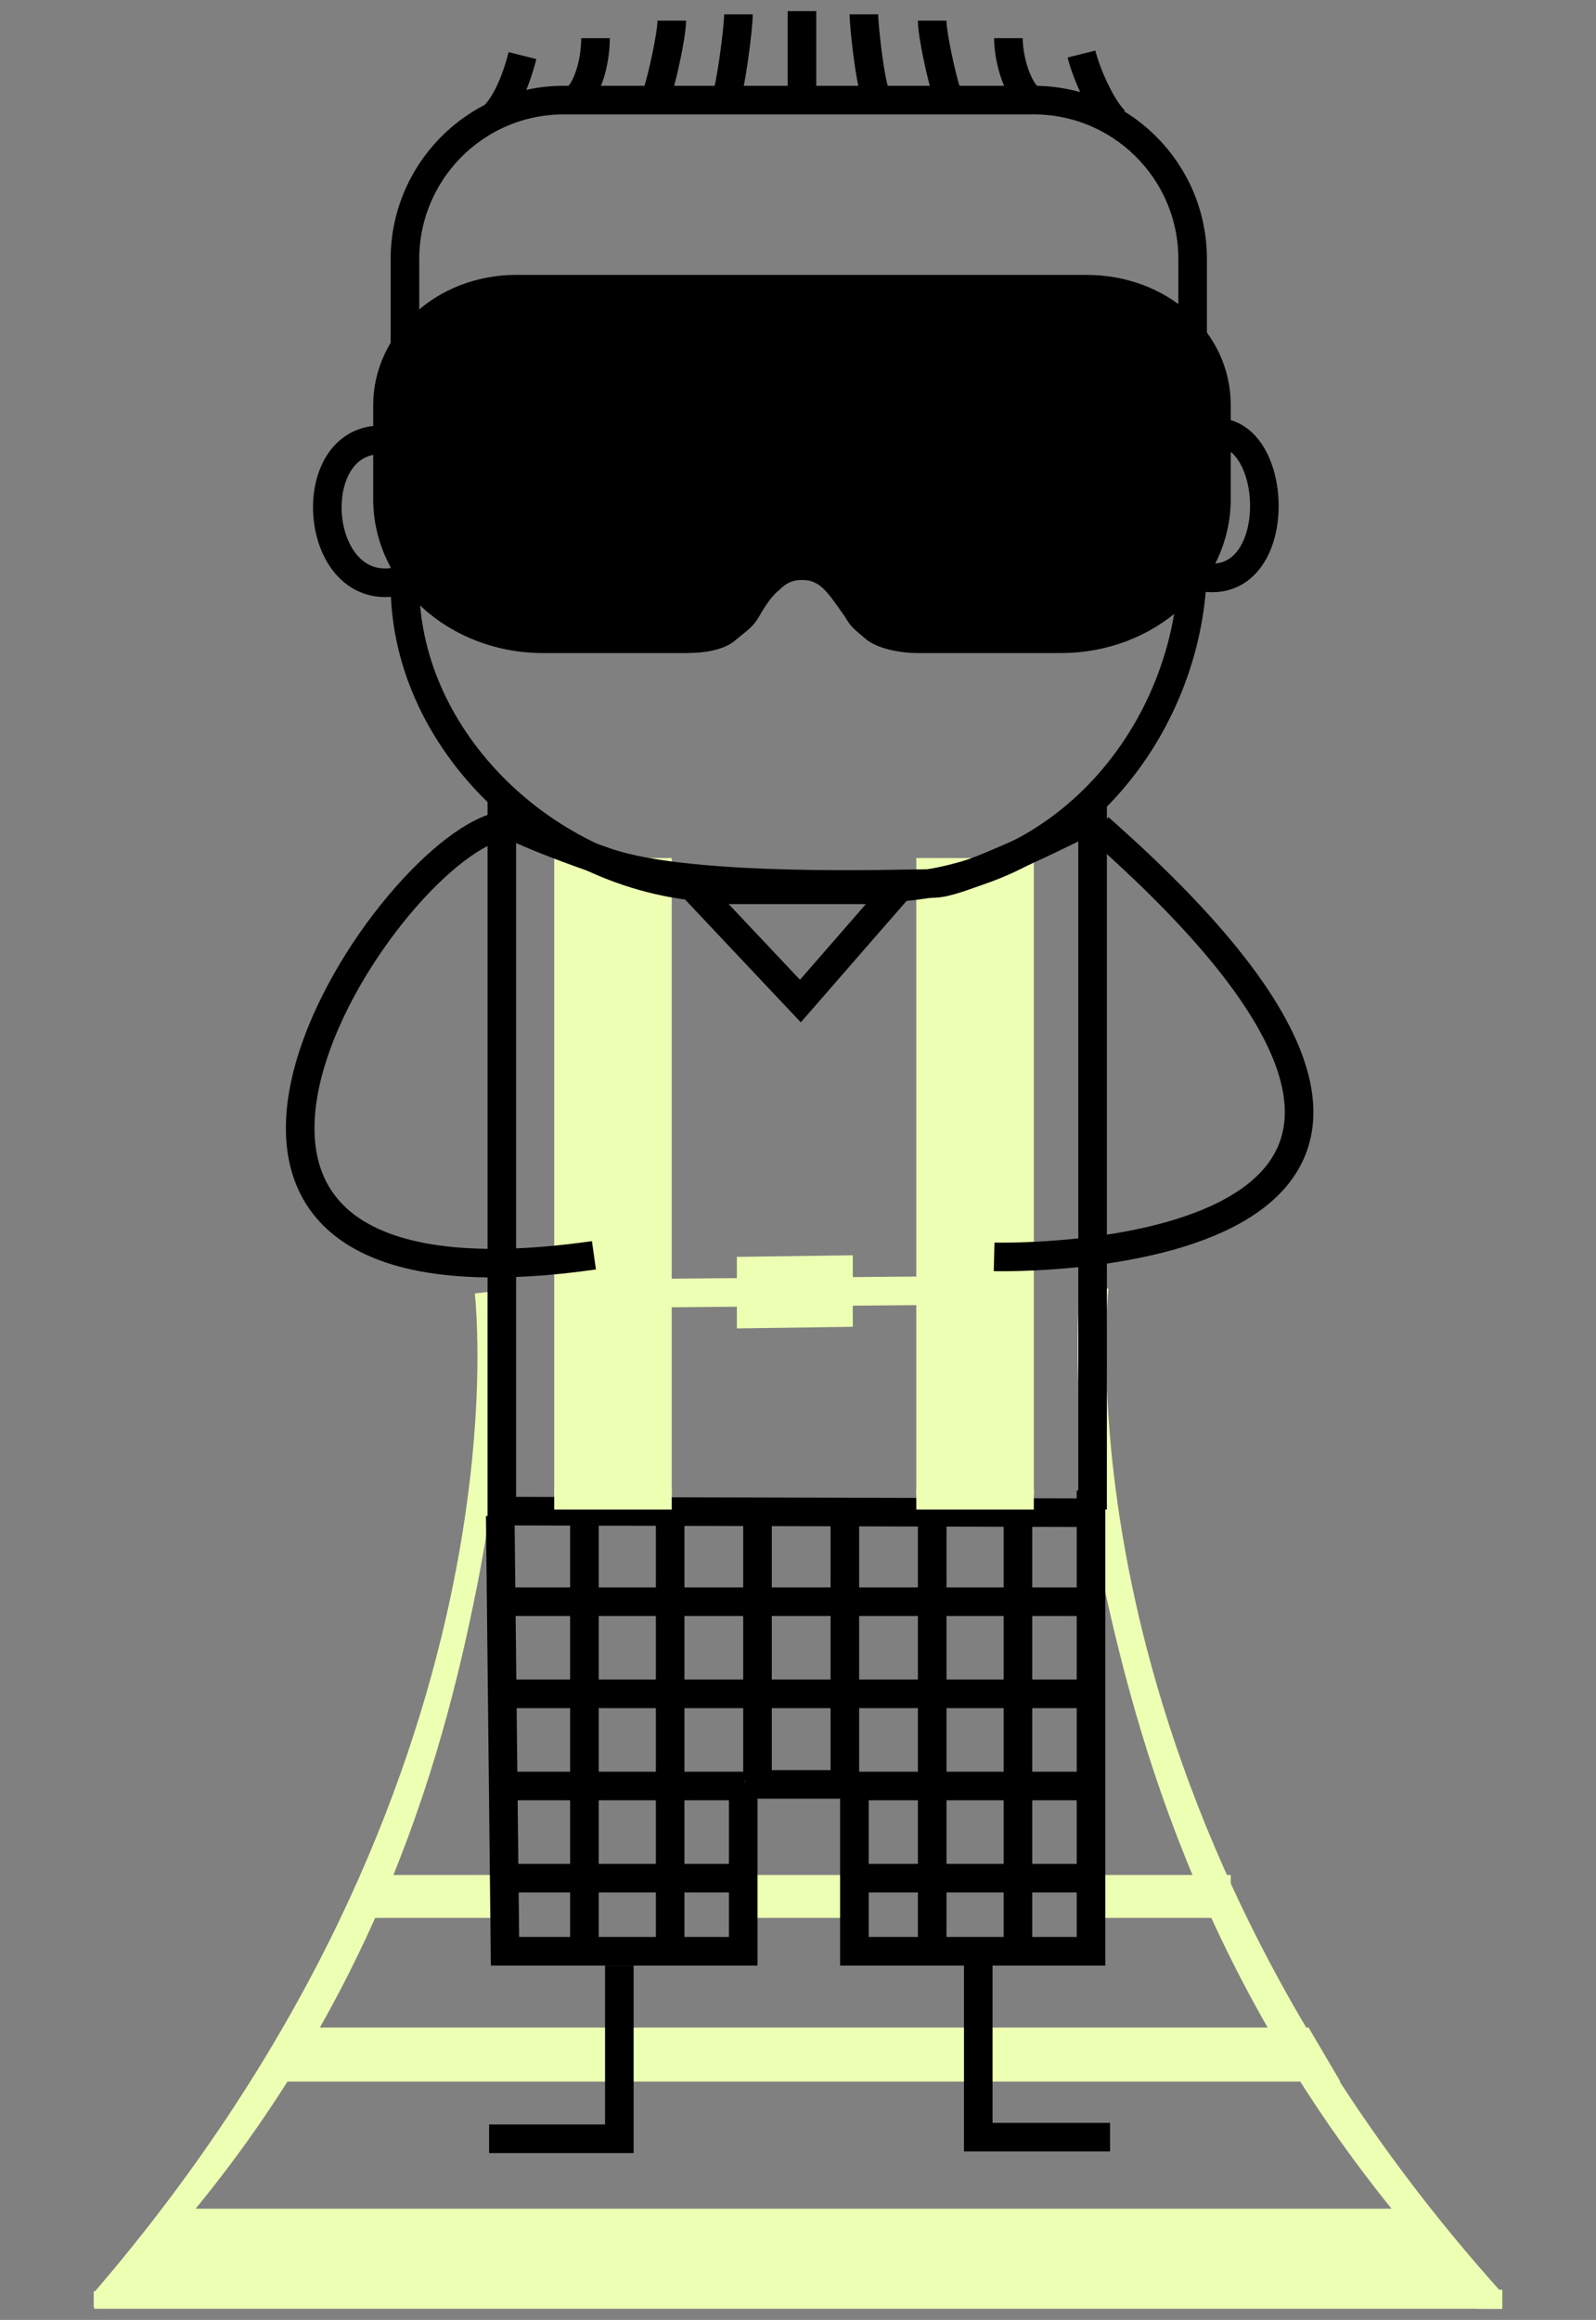 <?xml version="1.0" encoding="UTF-8"?> <svg xmlns="http://www.w3.org/2000/svg" version="1.1" viewBox="0 0 100.5 146"><rect x="0" y="0" width="100.5" height="146" fill="#808080" stroke="none"/><defs><style> .cls-1 { stroke: #000; stroke-width: 1.8px; } .cls-1, .cls-2 { fill: none; stroke-miterlimit: 10; } .cls-3 { fill: #edffb3; } .cls-2 { stroke: #edffb3; stroke-width: 1.8px; } </style></defs><g><g id="Bowling_Illustration"><g><line class="cls-2" x1="39" y1="81.4" x2="61.8" y2="81.2"></line><polygon class="cls-3" points="53.7 83.5 46.4 83.6 46.4 79.1 53.7 79 53.7 83.5"></polygon><rect class="cls-3" x="34.9" y="54" width="7.4" height="40.1"></rect><rect class="cls-3" x="57.7" y="54" width="7.4" height="40.1"></rect><path class="cls-3" d="M6.6,145.3l-.7-1c27.7-32.2,24-62.6,24-62.9l1.8-.2c0,.3.6,7.9-1.9,19.8-2.3,11.1-7.2,28.4-23.3,44.4"></path><path class="cls-3" d="M93.2,145.3c-15.8-16.3-20.9-33.2-23.4-44.2-2.7-11.9-1.8-19.9-1.8-20.2l1.8.2c0,0-.9,8,1.7,19.7,2.4,10.8,8.3,27,22.9,43.3l-1.4,1.2Z"></path><rect class="cls-3" x="22.7" y="118" width="9.1" height="2.7"></rect><rect class="cls-3" x="46.8" y="118" width="7.1" height="2.7"></rect><rect class="cls-3" x="68.4" y="118" width="9.1" height="2.7"></rect><polygon class="cls-3" points="84.4 131 16.4 131 18.4 127.6 82.4 127.6 84.4 131"></polygon><polygon class="cls-3" points="94.6 145.3 5.9 145.3 10.2 139 89.3 139 94.6 145.3"></polygon><path class="cls-1" d="M68.8,52v43s0-43.5,0-43.5c0,0-8,4.1-10,4.1s-15.1.5-20.5-1.3c-5.3-1.8-6.7-2.7-6.7-2.7v43.5s37.1.1,37.1.1"></path><path class="cls-1" d="M39,123.7c0,6.5,0,4.4,0,10.9-2.3,0-5.9,0-8.2,0"></path><path class="cls-1" d="M69.9,134.5c-2.3,0-5.9,0-8.2,0h-.1c0-6.5,0-4.6,0-11.1"></path><path class="cls-1" d="M46.9,112.3c2,0,4.7,0,6.7,0"></path><path class="cls-1" d="M46.8,112.2v10.6c-5,0-10,0-15,0l-.3-27.4"></path><path class="cls-1" d="M53.8,112.2v10.6h0c4.9,0,10,0,14.9,0h0v-29"></path><path class="cls-1" d="M37.4,79c-32.3,4.6-14.1-24.3-6.3-26.9"></path><path class="cls-1" d="M69.2,52.1c31.8,28-6.6,27-6.6,27"></path><path class="cls-1" d="M25,27.8c-6.1-1.4-5.6,9.9,0,8.8"></path><path class="cls-1" d="M75.6,27.4c5-1.8,5.7,10,0,8.9"></path><path class="cls-1" d="M75.1,35.5c0,9.6-7.3,20.4-20.2,20.4h-9c-10.7,0-20.4-8.9-20.4-19.1v-20.3c-.1-5.6,4.4-10.2,10-10.2h29.4c5.6-.1,10.2,4.4,10.2,10v19.2Z"></path><line class="cls-1" x1="68.2" y1="100.8" x2="32.1" y2="100.8"></line><line class="cls-1" x1="36.8" y1="122.9" x2="36.8" y2="95.2"></line><line class="cls-1" x1="42.2" y1="122.9" x2="42.2" y2="95.2"></line><line class="cls-1" x1="47.7" y1="112" x2="47.7" y2="95.2"></line><line class="cls-1" x1="53.2" y1="112.4" x2="53.2" y2="95.2"></line><line class="cls-1" x1="58.7" y1="122.9" x2="58.7" y2="95.2"></line><line class="cls-1" x1="64.1" y1="122.9" x2="64.1" y2="95.2"></line><line class="cls-1" x1="68.2" y1="106.6" x2="32.1" y2="106.6"></line><line class="cls-1" x1="46.9" y1="112.4" x2="32.1" y2="112.4"></line><line class="cls-1" x1="68.7" y1="112.4" x2="53.9" y2="112.4"></line><line class="cls-1" x1="46.3" y1="118.2" x2="32.1" y2="118.2"></line><line class="cls-1" x1="68.4" y1="118.2" x2="54.5" y2="118.2"></line><path class="cls-1" d="M31.1,7.3c.9-.9,1.5-2.6,1.8-3.8"></path><path class="cls-1" d="M36.3,6.2c.9-.9,1.2-2.7,1.2-3.8"></path><path class="cls-1" d="M41.4,5.8c.3-.9.9-3.6.9-4.5"></path><path class="cls-1" d="M45.7,6.2c.3-.6.8-4.4.8-5.3"></path><line class="cls-1" x1="50.5" y1="5.8" x2="50.5" y2=".7"></line><path class="cls-1" d="M70.2,7.6c-.9-.9-1.8-3-2.1-4.2"></path><path class="cls-1" d="M64.8,6.2c-.9-.9-1.3-2.7-1.3-3.8"></path><path class="cls-1" d="M59.6,5.8c-.3-.9-.9-3.6-.9-4.5"></path><path class="cls-1" d="M55.1,5.8c-.3-.6-.7-4.1-.7-4.9"></path><polygon class="cls-1" points="43.8 56 50.4 63 56.5 56 43.8 56"></polygon><path d="M41.1,30c0,1.4-1.1,2.5-2.5,2.6-1.4,0-2.5-1.1-2.6-2.5,0-1.4,1.1-2.5,2.5-2.6,1.4,0,2.5,1.1,2.6,2.5"></path><path d="M63.5,30c0,1.4-1.1,2.5-2.5,2.6-1.4,0-2.5-1.1-2.6-2.5,0-1.4,1.1-2.5,2.5-2.6,1.4,0,2.5,1.1,2.6,2.5"></path><path d="M32.5,17.3c-5,0-9,3.7-9,8.2s0,.2,0,.3v5.6c0,5.4,4.8,9.7,10.7,9.7h9c1.2,0,2.4-.2,3.1-.8.7-.6,1.1-.8,1.5-1.5.4-.7.8-1.3,1.3-1.7.4-.4.8-.6,1.4-.6s1,.2,1.4.6c.4.4.8,1,1.3,1.7.4.7.6.8,1.3,1.4.7.6,2.1.9,3.3.9h9c5.9,0,10.7-4.3,10.7-9.7v-5.6c0-.1,0-.2,0-.3,0-4.6-4-8.2-9.1-8.2h-35.8Z"></path><rect class="cls-3" x="5.9" y="144.2" width="1.4" height="1"></rect><rect class="cls-3" x="93.2" y="144.1" width="1.4" height="1.2"></rect><rect class="cls-3" x="34.9" y="93.7" width="7.4" height="1.3"></rect><rect class="cls-3" x="57.7" y="93.7" width="7.4" height="1.3"></rect></g></g></g></svg> 